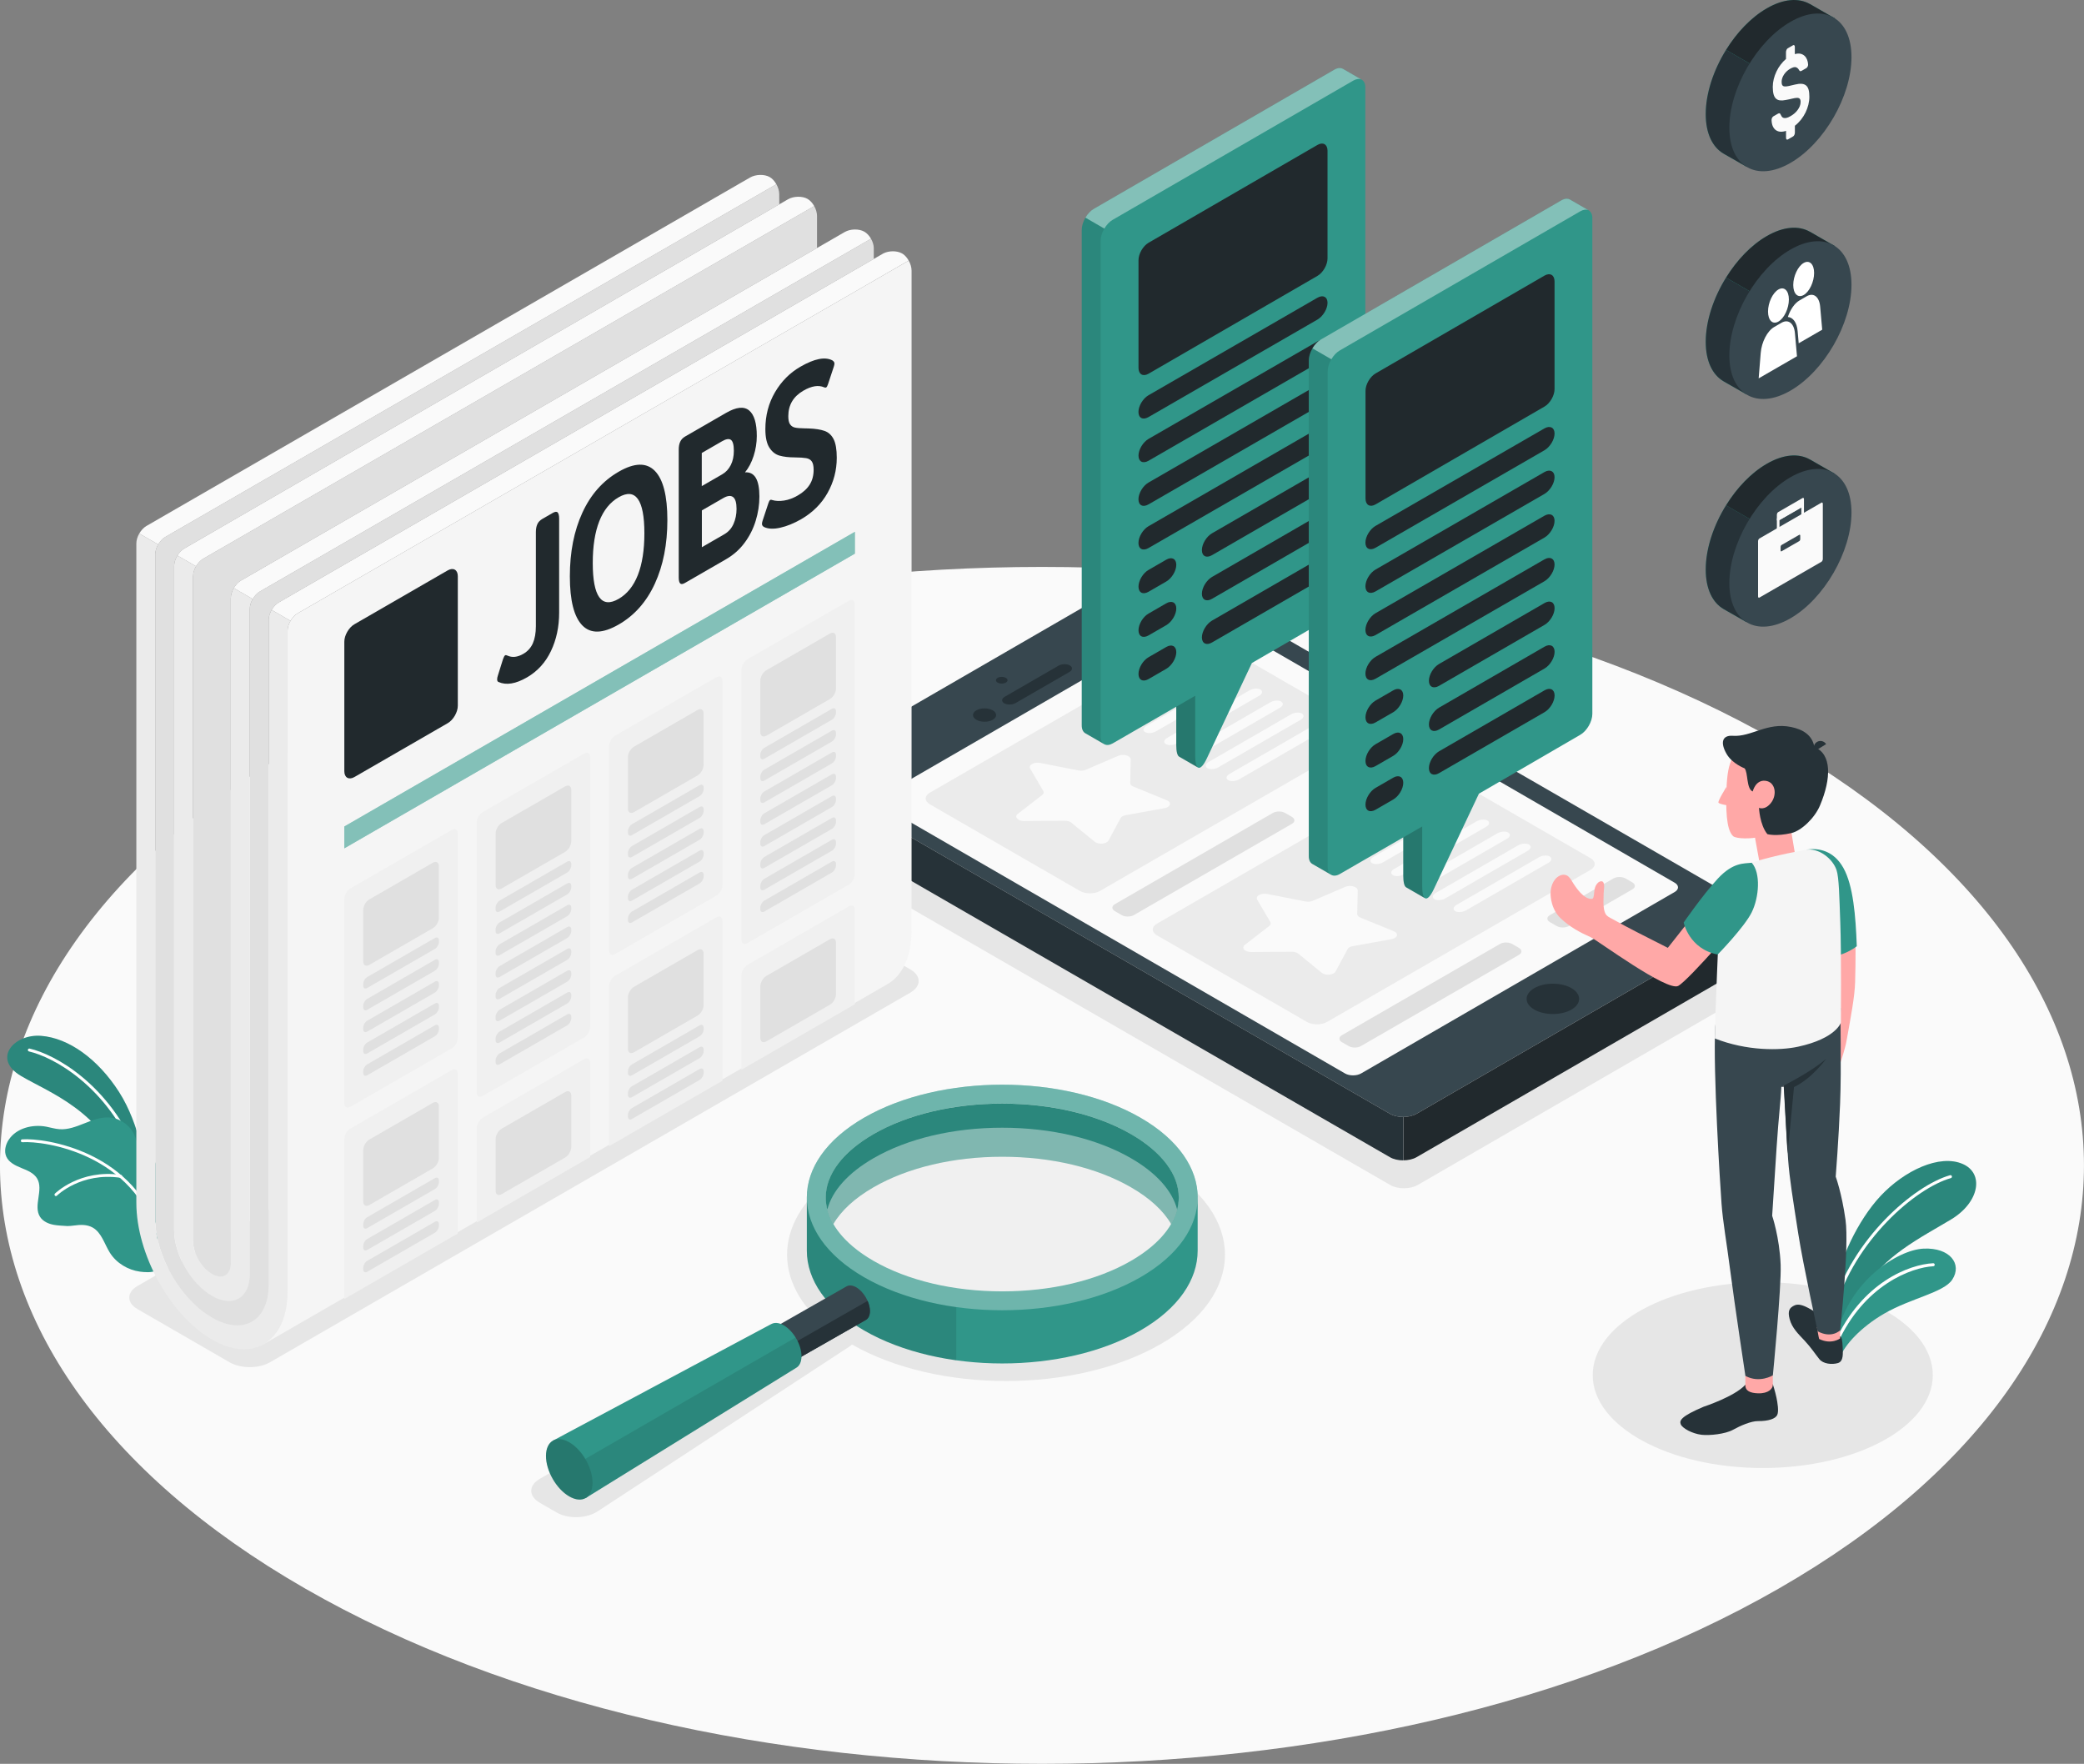 <svg width="488" height="413" viewBox="0 0 488 413" fill="none" xmlns="http://www.w3.org/2000/svg">
<rect x="0" y="0" width="488" height="413" fill="#808080" stroke="none"/>
<g clip-path="url(#clip0_581_1106)">
<path d="M416.528 371.961C321.239 426.687 166.751 426.687 71.462 371.961C-23.828 317.234 -23.828 228.518 71.462 173.792C166.751 119.065 321.239 119.065 416.528 173.792C511.817 228.507 511.817 317.234 416.528 371.961Z" fill="#FAFAFA"/>
<path d="M271.828 272.871C251.804 261.308 219.344 261.308 199.32 272.871C182.349 282.667 179.765 297.619 191.57 308.985C190.894 309.181 190.24 309.431 189.663 309.758L126.409 346.264C123.728 347.812 123.728 350.329 126.409 351.877L130.366 354.165C133.047 355.712 137.331 355.593 139.925 353.893L198.83 315.349C199.091 315.185 199.298 315 199.505 314.815C219.54 326.257 251.859 326.224 271.817 314.706C291.852 303.165 291.852 284.433 271.828 272.871Z" fill="#E6E6E6"/>
<path d="M412.571 230.839L331.997 277.458C330.209 278.494 327.31 278.494 325.522 277.458L185.357 196.545C183.57 195.51 183.57 193.843 185.357 192.808L265.931 146.189C267.719 145.153 270.618 145.153 272.406 146.189L412.571 227.102C414.359 228.137 414.359 229.804 412.571 230.839Z" fill="#E6E6E6"/>
<path d="M53.771 318.988L32.221 306.543C29.616 305.04 29.616 302.599 32.221 301.095L182.174 214.537C184.78 213.033 189.009 213.033 191.614 214.537L213.164 226.982C215.769 228.485 215.769 230.926 213.164 232.43L63.21 318.988C60.605 320.492 56.376 320.492 53.771 318.988Z" fill="#E6E6E6"/>
<path d="M412.778 343.736C434.769 343.736 452.596 333.998 452.596 321.985C452.596 309.972 434.769 300.234 412.778 300.234C390.787 300.234 372.96 309.972 372.96 321.985C372.96 333.998 390.787 343.736 412.778 343.736Z" fill="#E6E6E6"/>
<path d="M430.218 300.375C430.61 295.548 434.894 285.838 440.41 279.986C445.925 274.124 454.155 270.179 459.594 272.544C464.662 274.745 463.54 281.523 456.858 285.544C450.176 289.565 440.224 294.48 436.813 302.086L430.207 311.218V300.375H430.218Z" fill="#309689"/>
<path opacity="0.1" d="M430.218 300.375C430.61 295.548 434.894 285.838 440.41 279.986C445.925 274.124 454.155 270.179 459.594 272.544C464.662 274.745 463.54 281.523 456.858 285.544C450.176 289.565 440.224 294.48 436.813 302.086L430.207 311.218V300.375H430.218Z" fill="black"/>
<path d="M429.324 306.947C429.477 306.947 429.619 306.848 429.662 306.685C434.218 290.481 448.618 278.167 456.825 275.856C457.011 275.802 457.12 275.606 457.065 275.42C457.011 275.235 456.825 275.115 456.629 275.181C448.258 277.545 433.597 290.056 428.975 306.5C428.921 306.685 429.03 306.881 429.215 306.936C429.259 306.947 429.292 306.947 429.324 306.947Z" fill="white"/>
<path d="M430.938 317.68C431.93 315.032 435.603 310.826 441.26 307.557C447.517 303.95 455.169 302.664 457.153 299.624C459.54 295.973 456.608 292.093 450.46 292.366C444.312 292.638 432.943 300.07 430.218 312.439L430.938 317.68Z" fill="#309689"/>
<path d="M429.989 314.738C430.12 314.738 430.251 314.662 430.316 314.531C436.497 300.833 447.669 296.747 452.705 296.496C452.901 296.485 453.054 296.322 453.043 296.125C453.032 295.929 452.88 295.777 452.672 295.788C447.102 296.06 435.984 300.256 429.673 314.237C429.597 314.411 429.673 314.629 429.847 314.706C429.891 314.738 429.935 314.738 429.989 314.738Z" fill="white"/>
<path d="M33.997 273.47C33.997 273.47 32.853 263.455 27.871 255.674C22.89 247.905 16.034 243.044 9.646 242.543C3.259 242.042 -1.908 247.915 4.937 251.947C11.772 255.979 23.925 260.099 29.517 275.202L33.997 273.47Z" fill="#309689"/>
<path opacity="0.1" d="M33.997 273.47C33.997 273.47 32.853 263.455 27.871 255.674C22.89 247.905 16.034 243.044 9.646 242.543C3.259 242.042 -1.908 247.915 4.937 251.947C11.772 255.979 23.925 260.099 29.517 275.202L33.997 273.47Z" fill="black"/>
<path d="M32.123 270.876C32.144 270.876 32.166 270.865 32.188 270.854C32.362 270.789 32.45 270.582 32.373 270.408C25.626 253.8 12.797 246.869 6.943 245.529C6.758 245.485 6.573 245.605 6.529 245.779C6.485 245.965 6.605 246.15 6.78 246.194C12.502 247.512 25.092 254.323 31.73 270.669C31.806 270.822 31.97 270.898 32.123 270.876Z" fill="white"/>
<path d="M1.471 270.811C2.082 272.195 3.597 272.914 5.014 273.492C6.42 274.058 7.946 274.668 8.709 275.976C10.246 278.624 7.728 282.351 9.374 284.923C10.061 286.002 11.347 286.568 12.611 286.797C13.658 286.993 14.726 286.993 15.794 287.081C16.306 287.07 16.808 287.037 17.309 286.961C18.77 286.754 20.35 286.677 21.691 287.429C23.795 288.617 24.438 291.265 25.724 293.314C27.261 295.766 29.964 297.379 32.809 297.76C33.758 297.88 35.513 298.054 36.483 297.52C36.559 297.477 36.624 297.444 36.679 297.389C36.69 297.389 36.69 297.379 36.701 297.368C36.831 297.215 36.995 297.03 37.071 296.921C37.093 296.899 37.104 296.877 37.104 296.856C37.475 295.482 36.864 294.055 36.842 292.638C36.842 292.551 36.842 292.464 36.842 292.377C36.897 290.731 36.951 289.086 36.984 287.44C37.06 284.411 37.093 281.381 37.071 278.352C37.05 276.379 37.289 274.233 36.45 272.38C35.523 270.342 33.234 270.299 32.373 268.293C32.025 267.498 31.839 266.637 31.501 265.842C30.498 263.477 28.068 261.777 25.495 261.657C21.495 261.45 17.898 264.697 13.908 264.403C12.873 264.327 11.87 264.011 10.845 263.815C7.608 263.204 3.858 264.131 2.038 266.877C1.286 268.043 0.915 269.547 1.471 270.811Z" fill="#309689"/>
<path d="M37.431 290.568C37.442 290.568 37.453 290.568 37.453 290.557C37.638 290.513 37.747 290.317 37.692 290.143C32.166 269.405 10.311 266.408 5.199 266.779C5.014 266.79 4.872 266.953 4.883 267.138C4.894 267.324 5.057 267.465 5.243 267.454C10.246 267.095 31.621 270.026 37.028 290.317C37.082 290.491 37.256 290.6 37.431 290.568Z" fill="white"/>
<path d="M13.146 280.063C13.211 280.052 13.277 280.019 13.331 279.965C13.386 279.91 18.955 274.418 28.21 275.78C28.395 275.802 28.569 275.682 28.602 275.497C28.635 275.311 28.504 275.137 28.319 275.104C18.716 273.699 12.917 279.431 12.862 279.485C12.732 279.616 12.732 279.834 12.862 279.965C12.928 280.052 13.037 280.085 13.146 280.063Z" fill="white"/>
<path d="M409.573 215.746L331.714 260.785C329.981 261.788 327.179 261.788 325.457 260.785L190.022 182.607C188.289 181.605 188.289 179.992 190.022 178.99L267.882 133.951C269.615 132.948 272.417 132.948 274.139 133.951L409.573 212.139C411.307 213.131 411.307 214.744 409.573 215.746Z" fill="#37474F"/>
<path d="M367.978 236.397C365.58 237.781 361.689 237.781 359.28 236.397C356.882 235.013 356.882 232.768 359.28 231.373C361.678 229.989 365.569 229.989 367.978 231.373C370.376 232.768 370.376 235.013 367.978 236.397Z" fill="#263238"/>
<path d="M331.724 260.785L409.584 215.746C411.132 214.853 411.285 213.469 410.075 212.466C411.568 213.6 412.723 215.746 412.723 217.544V220.487C412.723 222.481 411.317 224.911 409.595 225.903L331.735 270.942C330.874 271.443 329.741 271.694 328.607 271.694V261.537C329.719 261.537 330.852 261.287 331.724 260.785Z" fill="#21292D"/>
<path d="M190.022 192.775C188.289 191.772 186.894 189.353 186.894 187.359V184.416C186.894 182.608 188.039 180.461 189.543 179.327C188.322 180.33 188.475 181.714 190.022 182.608L325.457 260.785C326.318 261.287 327.452 261.537 328.585 261.537V271.705C327.452 271.705 326.318 271.454 325.457 270.953L190.022 192.775Z" fill="#263238"/>
<path d="M318.721 251.348L392.155 208.859C393.191 208.26 393.191 207.29 392.155 206.691L283.622 143.933C282.587 143.333 280.908 143.333 279.862 143.933L206.406 186.422C205.37 187.021 205.37 187.991 206.406 188.59L314.971 251.359C315.996 251.948 317.685 251.948 318.721 251.348Z" fill="#FAFAFA"/>
<path d="M217.741 188.329L252.862 208.609C254.17 209.361 256.273 209.361 257.581 208.609L319.276 172.996C320.584 172.244 320.584 171.024 319.276 170.272L284.156 149.992C282.848 149.24 280.744 149.24 279.436 149.992L217.741 185.604C216.444 186.356 216.444 187.577 217.741 188.329Z" fill="#EBEBEB"/>
<path d="M243.542 178.641L252.556 180.406C253.123 180.515 253.755 180.461 254.235 180.254L261.865 176.974C263.075 176.451 264.797 176.963 264.775 177.835L264.656 183.327C264.645 183.676 264.939 184.002 265.429 184.199L273.201 187.37C274.433 187.871 274.128 188.972 272.689 189.233L263.598 190.868C263.02 190.966 262.574 191.227 262.399 191.565L259.576 196.807C259.129 197.635 257.222 197.809 256.35 197.101L250.856 192.622C250.507 192.339 249.94 192.176 249.341 192.176L239.825 192.241C238.31 192.252 237.438 191.26 238.343 190.563L244.032 186.16C244.392 185.888 244.49 185.517 244.294 185.19L241.242 179.992C240.741 179.142 242.103 178.358 243.542 178.641Z" fill="#FAFAFA"/>
<path d="M263.576 167.155L282.88 156.007C283.665 155.56 284.799 155.473 285.409 155.833C286.02 156.192 285.889 156.846 285.104 157.293L265.8 168.441C265.015 168.888 263.882 168.975 263.271 168.615C262.661 168.256 262.802 167.602 263.576 167.155Z" fill="#FAFAFA"/>
<path d="M268.449 169.967L287.753 158.819C288.538 158.372 289.671 158.285 290.282 158.644C290.892 159.004 290.761 159.658 289.976 160.105L270.672 171.253C269.887 171.699 268.754 171.787 268.143 171.427C267.522 171.067 267.664 170.413 268.449 169.967Z" fill="#FAFAFA"/>
<path d="M273.31 172.778L292.614 161.63C293.399 161.183 294.533 161.096 295.143 161.456C295.754 161.815 295.623 162.469 294.838 162.916L275.534 174.064C274.749 174.511 273.615 174.598 273.005 174.238C272.395 173.879 272.525 173.225 273.31 172.778Z" fill="#FAFAFA"/>
<path d="M278.171 175.59L297.476 164.442C298.26 163.995 299.394 163.908 300.004 164.267C300.615 164.627 300.484 165.281 299.699 165.728L280.395 176.876C279.61 177.322 278.477 177.41 277.866 177.05C277.256 176.69 277.387 176.036 278.171 175.59Z" fill="#FAFAFA"/>
<path d="M283.033 178.401L302.337 167.253C303.122 166.806 304.255 166.719 304.866 167.079C305.476 167.438 305.345 168.092 304.561 168.539L285.256 179.687C284.472 180.134 283.338 180.221 282.728 179.861C282.117 179.502 282.259 178.848 283.033 178.401Z" fill="#FAFAFA"/>
<path d="M287.905 181.213L307.21 170.065C307.994 169.618 309.128 169.531 309.738 169.89C310.349 170.25 310.218 170.904 309.433 171.351L290.129 182.499C289.344 182.945 288.211 183.033 287.6 182.673C286.99 182.313 287.121 181.66 287.905 181.213Z" fill="#FAFAFA"/>
<path d="M261.058 213.349L262.661 214.275C263.446 214.722 264.71 214.722 265.495 214.275L302.512 192.906C303.297 192.459 303.297 191.718 302.512 191.271L300.909 190.345C300.125 189.898 298.86 189.898 298.075 190.345L261.058 211.714C260.285 212.172 260.285 212.902 261.058 213.349Z" fill="#E0E0E0"/>
<path d="M327.484 175.012L329.075 175.938C329.86 176.385 329.86 177.126 329.075 177.573L314.197 186.16C313.412 186.607 312.147 186.607 311.363 186.16L309.771 185.234C308.986 184.787 308.986 184.046 309.771 183.599L324.65 175.012C325.435 174.565 326.699 174.565 327.484 175.012Z" fill="#E0E0E0"/>
<path d="M270.913 219.005L306.033 239.285C307.341 240.037 309.445 240.037 310.753 239.285L372.448 203.672C373.756 202.92 373.756 201.7 372.448 200.948L337.327 180.668C336.019 179.916 333.916 179.916 332.608 180.668L270.913 216.28C269.605 217.032 269.605 218.253 270.913 219.005Z" fill="#EBEBEB"/>
<path d="M296.703 209.317L305.717 211.082C306.284 211.191 306.916 211.137 307.396 210.93L315.026 207.65C316.236 207.127 317.958 207.639 317.936 208.511L317.816 214.003C317.805 214.352 318.1 214.679 318.59 214.875L326.362 218.046C327.594 218.547 327.288 219.648 325.85 219.909L316.759 221.544C316.181 221.642 315.734 221.903 315.56 222.241L312.737 227.483C312.29 228.311 310.382 228.486 309.51 227.777L304.017 223.298C303.668 223.015 303.101 222.852 302.501 222.852L292.986 222.917C291.471 222.928 290.598 221.936 291.503 221.239L297.193 216.836C297.553 216.564 297.651 216.193 297.455 215.866L294.403 210.668C293.912 209.818 295.275 209.034 296.703 209.317Z" fill="#FAFAFA"/>
<path d="M316.748 197.831L336.052 186.683C336.837 186.236 337.971 186.149 338.581 186.509C339.192 186.868 339.061 187.522 338.276 187.969L318.972 199.117C318.187 199.564 317.053 199.651 316.443 199.291C315.832 198.932 315.963 198.278 316.748 197.831Z" fill="#FAFAFA"/>
<path d="M321.61 200.643L340.914 189.495C341.699 189.048 342.832 188.961 343.443 189.32C344.053 189.68 343.922 190.334 343.137 190.781L323.833 201.929C323.048 202.375 321.915 202.463 321.304 202.103C320.694 201.743 320.836 201.089 321.61 200.643Z" fill="#FAFAFA"/>
<path d="M326.482 203.454L345.786 192.306C346.571 191.859 347.704 191.772 348.315 192.132C348.925 192.491 348.794 193.145 348.01 193.592L328.705 204.74C327.921 205.187 326.787 205.274 326.177 204.914C325.555 204.555 325.697 203.901 326.482 203.454Z" fill="#FAFAFA"/>
<path d="M331.343 206.266L350.647 195.118C351.432 194.671 352.566 194.584 353.176 194.943C353.787 195.303 353.656 195.957 352.871 196.404L333.567 207.552C332.782 207.998 331.649 208.086 331.038 207.726C330.428 207.366 330.559 206.713 331.343 206.266Z" fill="#FAFAFA"/>
<path d="M336.205 209.077L355.509 197.929C356.294 197.482 357.427 197.395 358.038 197.755C358.648 198.114 358.517 198.768 357.732 199.215L338.428 210.363C337.643 210.81 336.51 210.897 335.899 210.537C335.289 210.178 335.42 209.524 336.205 209.077Z" fill="#FAFAFA"/>
<path d="M341.067 211.878L360.371 200.73C361.156 200.283 362.289 200.196 362.9 200.555C363.51 200.915 363.379 201.569 362.594 202.016L343.29 213.164C342.505 213.61 341.372 213.698 340.761 213.338C340.151 212.989 340.293 212.335 341.067 211.878Z" fill="#FAFAFA"/>
<path d="M314.23 244.025L315.832 244.951C316.617 245.398 317.881 245.398 318.666 244.951L355.683 223.582C356.468 223.135 356.468 222.394 355.683 221.947L354.081 221.021C353.296 220.574 352.031 220.574 351.247 221.021L314.23 242.39C313.445 242.848 313.445 243.578 314.23 244.025Z" fill="#E0E0E0"/>
<path d="M380.645 205.688L382.236 206.614C383.021 207.061 383.021 207.802 382.236 208.249L367.357 216.836C366.573 217.283 365.308 217.283 364.523 216.836L362.932 215.91C362.147 215.463 362.147 214.722 362.932 214.275L377.811 205.688C378.595 205.241 379.871 205.241 380.645 205.688Z" fill="#E0E0E0"/>
<path d="M235.53 159.832C234.996 160.137 234.146 160.137 233.612 159.832C233.078 159.527 233.078 159.025 233.612 158.72C234.146 158.415 234.996 158.415 235.53 158.72C236.065 159.036 236.065 159.527 235.53 159.832Z" fill="#263238"/>
<path d="M232.468 168.539C231.41 169.149 229.688 169.149 228.631 168.539C227.574 167.929 227.574 166.937 228.631 166.327C229.688 165.717 231.41 165.717 232.468 166.327C233.525 166.937 233.525 167.929 232.468 168.539Z" fill="#263238"/>
<path d="M235.171 164.681C234.462 164.278 234.506 163.592 235.258 163.156L247.88 155.865C248.632 155.429 249.821 155.408 250.518 155.811C251.227 156.214 251.183 156.901 250.431 157.336L237.809 164.627C237.067 165.063 235.879 165.084 235.171 164.681Z" fill="#263238"/>
<path d="M204.607 58.072V60.633L195.756 65.744H195.745L182.469 73.416L65.281 141.056C64.627 141.437 64.049 142.069 63.613 142.81C63.177 143.551 62.916 144.39 62.916 145.142V300.866C62.916 309.333 56.964 312.766 49.639 308.527C42.303 304.299 36.352 294.001 36.352 285.533V129.81C36.352 129.058 36.614 128.219 37.05 127.478C37.486 126.737 38.063 126.094 38.717 125.723L169.181 50.411L181.793 43.132C182.218 43.862 182.469 44.712 182.469 45.475L182.48 47.85L43.132 128.447C42.522 128.796 41.966 129.396 41.551 130.082C41.072 130.845 40.778 131.738 40.778 132.534V288.094C40.778 293.739 44.745 300.593 49.639 303.416C54.523 306.238 58.49 303.95 58.49 298.305V142.581C58.49 141.829 58.752 141.001 59.177 140.26C59.613 139.519 60.202 138.865 60.856 138.495L203.953 55.893C204.356 56.59 204.607 57.375 204.607 58.072Z" fill="#E0E0E0"/>
<path d="M191.32 50.575V58.072L56.419 135.945C55.765 136.315 55.188 136.958 54.752 137.699C54.316 138.44 54.054 139.279 54.054 140.031V295.755C54.054 298.577 52.081 299.722 49.639 298.305C47.187 296.899 45.214 293.467 45.214 290.644V134.92C45.214 134.169 45.475 133.329 45.901 132.588C46.347 131.847 46.925 131.215 47.568 130.834L190.655 48.243C191.069 48.973 191.32 49.812 191.32 50.575Z" fill="#E0E0E0"/>
<path d="M68.028 145.371C67.603 146.101 67.341 146.94 67.341 147.692V302.076C67.341 303.263 67.265 304.375 67.123 305.432C67.08 305.726 67.036 306.01 66.993 306.282C66.938 306.544 66.894 306.794 66.84 307.056C66.785 307.285 66.731 307.513 66.666 307.731C66.611 307.949 66.557 308.156 66.491 308.363C65.532 311.338 63.886 313.518 61.739 314.749C58.567 316.569 54.316 316.351 49.639 313.649C39.851 308.004 31.927 293.663 31.927 281.632V127.249C31.927 126.497 32.188 125.658 32.614 124.928L37.05 127.478C36.614 128.219 36.352 129.058 36.352 129.81V285.533C36.352 294.001 42.304 304.299 49.639 308.527C56.964 312.766 62.916 309.333 62.916 300.866V145.142C62.916 144.39 63.178 143.551 63.614 142.81L68.028 145.371Z" fill="#EBEBEB"/>
<path d="M59.177 140.26C58.752 141.001 58.491 141.83 58.491 142.582V298.305C58.491 303.95 54.523 306.238 49.64 303.416C44.745 300.594 40.778 293.739 40.778 288.094V132.534C40.778 131.739 41.072 130.845 41.552 130.082L45.901 132.589C45.476 133.33 45.214 134.169 45.214 134.921V290.644C45.214 293.467 47.187 296.899 49.64 298.305C52.081 299.722 54.054 298.578 54.054 295.755V140.032C54.054 139.28 54.316 138.441 54.752 137.7L59.177 140.26Z" fill="#EBEBEB"/>
<path d="M181.793 43.132L169.181 50.411L38.717 125.723C38.063 126.094 37.486 126.737 37.05 127.478L32.613 124.928C33.038 124.187 33.627 123.544 34.281 123.162C49.301 114.499 132.088 66.703 164.756 47.85L167.274 46.39L169.77 44.952L171.961 43.688L173.258 42.936L175.667 41.552C176.975 40.8 179.024 40.756 180.245 41.465C180.855 41.813 181.39 42.423 181.793 43.132Z" fill="#FAFAFA"/>
<path d="M212.782 61.014L200.17 68.305L178.032 81.077L69.707 143.606C69.052 143.987 68.464 144.63 68.028 145.371L63.613 142.81C64.049 142.069 64.627 141.437 65.281 141.056L182.469 73.416L195.745 65.744H195.756L204.607 60.633L206.667 59.445L206.83 59.347C208.128 58.682 210.024 58.672 211.19 59.325C211.212 59.336 211.223 59.336 211.234 59.347C211.31 59.391 211.387 59.434 211.463 59.489C211.975 59.849 212.433 60.393 212.782 61.014Z" fill="#FAFAFA"/>
<path d="M190.655 48.243L47.568 130.834C46.925 131.215 46.347 131.847 45.9 132.588L41.551 130.082C41.965 129.396 42.521 128.796 43.132 128.447L182.479 47.85L184.529 46.663C185.837 45.911 187.886 45.867 189.107 46.575C189.706 46.924 190.251 47.534 190.655 48.243Z" fill="#FAFAFA"/>
<path d="M203.953 55.893L60.856 138.495C60.202 138.865 59.613 139.519 59.177 140.26L54.752 137.699C55.188 136.958 55.765 136.315 56.419 135.945L191.32 58.072L197.816 54.324C199.124 53.572 201.162 53.539 202.394 54.247C203.004 54.596 203.56 55.195 203.953 55.893Z" fill="#FAFAFA"/>
<path d="M213.458 63.357V217.741C213.458 224.072 211.267 228.507 207.757 230.469L61.532 314.869C63.843 313.529 65.783 311.186 66.666 307.731C66.731 307.513 66.786 307.285 66.84 307.056C66.895 306.794 66.938 306.544 66.993 306.282C67.036 306.01 67.08 305.726 67.124 305.432C67.265 304.375 67.341 303.263 67.341 302.076V147.692C67.341 146.94 67.603 146.101 68.028 145.371C68.464 144.63 69.053 143.987 69.707 143.606L178.033 81.077L200.171 68.305L212.782 61.025C213.207 61.755 213.458 62.595 213.458 63.357Z" fill="#F5F5F5"/>
<path d="M82.994 146.167L104.838 133.558C106.146 132.807 107.203 133.417 107.203 134.921V165.248C107.203 166.752 106.146 168.583 104.838 169.335L82.994 181.943C81.686 182.695 80.628 182.085 80.628 180.581V150.253C80.628 148.749 81.686 146.919 82.994 146.167Z" fill="#21292D"/>
<path d="M80.628 193.527L200.181 124.524V129.635L80.628 198.638V193.527Z" fill="#309689"/>
<path opacity="0.4" d="M80.628 193.527L200.181 124.524V129.635L80.628 198.638V193.527Z" fill="white"/>
<path d="M82.045 208.042L105.775 194.344C106.56 193.897 107.192 194.257 107.192 195.161V243.012C107.192 243.916 106.56 245.017 105.775 245.464L82.045 259.162C81.261 259.608 80.628 259.249 80.628 258.344V210.505C80.628 209.589 81.261 208.5 82.045 208.042Z" fill="#F0F0F0"/>
<path d="M82.045 264.272L105.775 250.574C106.56 250.128 107.192 250.487 107.192 251.392V288.835L80.628 304.168V266.724C80.628 265.82 81.261 264.719 82.045 264.272Z" fill="#F0F0F0"/>
<path d="M113.045 190.159L136.775 176.461C137.56 176.015 138.192 176.374 138.192 177.279V240.462C138.192 241.366 137.56 242.467 136.775 242.914L113.045 256.612C112.261 257.058 111.628 256.699 111.628 255.794V192.611C111.628 191.707 112.261 190.606 113.045 190.159Z" fill="#F0F0F0"/>
<path d="M144.035 172.266L167.764 158.568C168.549 158.121 169.181 158.481 169.181 159.385V207.236C169.181 208.14 168.549 209.241 167.764 209.687L144.035 223.386C143.25 223.832 142.618 223.473 142.618 222.568V174.718C142.618 173.813 143.25 172.713 144.035 172.266Z" fill="#F0F0F0"/>
<path d="M175.024 154.372L198.754 140.674C199.538 140.228 200.171 140.587 200.171 141.492V204.675C200.171 205.579 199.538 206.68 198.754 207.127L175.024 220.825C174.239 221.271 173.607 220.912 173.607 220.007V156.824C173.618 155.92 174.25 154.83 175.024 154.372Z" fill="#F0F0F0"/>
<path d="M113.045 261.712L136.775 248.014C137.56 247.567 138.192 247.926 138.192 248.831V270.931L111.628 286.263V264.164C111.628 263.259 112.261 262.169 113.045 261.712Z" fill="#F0F0F0"/>
<path d="M142.618 230.937V268.381L169.181 253.048V215.605C169.181 214.7 168.549 214.341 167.764 214.787L144.035 228.485C143.25 228.943 142.618 230.044 142.618 230.937Z" fill="#F0F0F0"/>
<path d="M175.024 225.936L198.754 212.238C199.538 211.791 200.171 212.15 200.171 213.055V235.155L173.607 250.487V228.387C173.607 227.483 174.25 226.382 175.024 225.936Z" fill="#F0F0F0"/>
<path d="M117.471 264.283L132.349 255.696C133.134 255.249 133.766 255.609 133.766 256.514V268.577C133.766 269.481 133.134 270.582 132.349 271.029L117.471 279.616C116.686 280.063 116.054 279.703 116.054 278.799V266.735C116.054 265.831 116.686 264.741 117.471 264.283Z" fill="#E0E0E0"/>
<path d="M179.46 228.507L194.339 219.92C195.124 219.473 195.756 219.833 195.756 220.737V232.801C195.756 233.705 195.124 234.806 194.339 235.253L179.46 243.84C178.675 244.287 178.043 243.927 178.043 243.023V230.959C178.043 230.055 178.675 228.954 179.46 228.507Z" fill="#E0E0E0"/>
<path d="M86.471 210.603L101.349 202.016C102.134 201.569 102.766 201.928 102.766 202.833V214.896C102.766 215.801 102.134 216.901 101.349 217.348L86.471 225.935C85.686 226.382 85.054 226.023 85.054 225.118V213.055C85.054 212.15 85.697 211.05 86.471 210.603Z" fill="#E0E0E0"/>
<path d="M86.002 228.769L101.829 219.637C102.352 219.332 102.777 219.582 102.777 220.182V220.563C102.777 221.162 102.352 221.892 101.829 222.198L86.002 231.33C85.479 231.635 85.054 231.384 85.054 230.785V230.403C85.054 229.793 85.479 229.063 86.002 228.769Z" fill="#E0E0E0"/>
<path d="M86.002 233.879L101.829 224.747C102.352 224.442 102.777 224.693 102.777 225.292V225.674C102.777 226.273 102.352 227.003 101.829 227.308L86.002 236.44C85.479 236.745 85.054 236.495 85.054 235.895V235.514C85.054 234.904 85.479 234.174 86.002 233.879Z" fill="#E0E0E0"/>
<path d="M86.002 238.99L101.829 229.858C102.352 229.553 102.777 229.804 102.777 230.403V230.785C102.777 231.384 102.352 232.114 101.829 232.419L86.002 241.551C85.479 241.856 85.054 241.606 85.054 241.006V240.625C85.054 240.015 85.479 239.285 86.002 238.99Z" fill="#E0E0E0"/>
<path d="M86.002 244.101L101.829 234.969C102.352 234.664 102.777 234.915 102.777 235.514V235.896C102.777 236.495 102.352 237.225 101.829 237.53L86.002 246.662C85.479 246.967 85.054 246.717 85.054 246.117V245.736C85.054 245.126 85.479 244.396 86.002 244.101Z" fill="#E0E0E0"/>
<path d="M86.002 249.212L101.829 240.08C102.352 239.775 102.777 240.026 102.777 240.625V241.007C102.777 241.606 102.352 242.336 101.829 242.641L86.002 251.773C85.479 252.078 85.054 251.828 85.054 251.228V250.847C85.054 250.237 85.479 249.506 86.002 249.212Z" fill="#E0E0E0"/>
<path d="M117.471 192.709L132.349 184.122C133.134 183.676 133.766 184.035 133.766 184.94V197.003C133.766 197.907 133.134 199.008 132.349 199.455L117.471 208.042C116.686 208.489 116.054 208.129 116.054 207.225V195.161C116.054 194.257 116.686 193.156 117.471 192.709Z" fill="#E0E0E0"/>
<path d="M116.991 210.875L132.818 201.743C133.342 201.438 133.767 201.689 133.767 202.288V202.67C133.767 203.269 133.342 203.999 132.818 204.304L116.991 213.436C116.468 213.741 116.043 213.491 116.043 212.891V212.51C116.054 211.911 116.479 211.18 116.991 210.875Z" fill="#E0E0E0"/>
<path d="M116.991 215.986L132.818 206.854C133.342 206.549 133.767 206.8 133.767 207.399V207.78C133.767 208.38 133.342 209.11 132.818 209.415L116.991 218.547C116.468 218.852 116.043 218.602 116.043 218.002V217.621C116.054 217.021 116.479 216.291 116.991 215.986Z" fill="#E0E0E0"/>
<path d="M116.991 221.097L132.818 211.965C133.342 211.66 133.767 211.911 133.767 212.51V212.891C133.767 213.491 133.342 214.221 132.818 214.526L116.991 223.658C116.468 223.963 116.043 223.712 116.043 223.113V222.732C116.054 222.132 116.479 221.402 116.991 221.097Z" fill="#E0E0E0"/>
<path d="M116.991 226.208L132.818 217.076C133.342 216.771 133.767 217.022 133.767 217.621V218.002C133.767 218.602 133.342 219.332 132.818 219.637L116.991 228.769C116.468 229.074 116.043 228.823 116.043 228.224V227.843C116.054 227.243 116.479 226.513 116.991 226.208Z" fill="#E0E0E0"/>
<path d="M116.991 231.319L132.818 222.187C133.342 221.882 133.767 222.132 133.767 222.732V223.113C133.767 223.713 133.342 224.443 132.818 224.748L116.991 233.88C116.468 234.185 116.043 233.934 116.043 233.335V232.954C116.054 232.354 116.479 231.624 116.991 231.319Z" fill="#E0E0E0"/>
<path d="M116.991 236.43L132.818 227.298C133.342 226.993 133.767 227.243 133.767 227.843V228.224C133.767 228.823 133.342 229.554 132.818 229.859L116.991 238.991C116.468 239.296 116.043 239.045 116.043 238.446V238.064C116.054 237.465 116.479 236.735 116.991 236.43Z" fill="#E0E0E0"/>
<path d="M116.991 241.541L132.818 232.409C133.342 232.103 133.767 232.354 133.767 232.953V233.335C133.767 233.934 133.342 234.664 132.818 234.969L116.991 244.102C116.468 244.407 116.043 244.156 116.043 243.557V243.175C116.054 242.576 116.479 241.846 116.991 241.541Z" fill="#E0E0E0"/>
<path d="M116.991 246.651L132.818 237.519C133.342 237.214 133.767 237.465 133.767 238.064V238.446C133.767 239.045 133.342 239.775 132.818 240.08L116.991 249.212C116.468 249.517 116.043 249.267 116.043 248.667V248.286C116.054 247.687 116.479 246.957 116.991 246.651Z" fill="#E0E0E0"/>
<path d="M86.471 266.833L101.349 258.246C102.134 257.799 102.766 258.159 102.766 259.063V271.127C102.766 272.031 102.134 273.132 101.349 273.579L86.471 282.166C85.686 282.613 85.054 282.253 85.054 281.349V269.285C85.054 268.381 85.697 267.28 86.471 266.833Z" fill="#E0E0E0"/>
<path d="M86.002 284.999L101.829 275.867C102.352 275.562 102.777 275.813 102.777 276.412V276.793C102.777 277.393 102.352 278.123 101.829 278.428L86.002 287.56C85.479 287.865 85.054 287.615 85.054 287.015V286.634C85.054 286.023 85.479 285.293 86.002 284.999Z" fill="#E0E0E0"/>
<path d="M86.002 290.11L101.829 280.978C102.352 280.673 102.777 280.923 102.777 281.523V281.904C102.777 282.504 102.352 283.234 101.829 283.539L86.002 292.671C85.479 292.976 85.054 292.725 85.054 292.126V291.745C85.054 291.134 85.479 290.404 86.002 290.11Z" fill="#E0E0E0"/>
<path d="M86.002 295.221L101.829 286.089C102.352 285.784 102.777 286.034 102.777 286.634V287.015C102.777 287.614 102.352 288.345 101.829 288.65L86.002 297.782C85.479 298.087 85.054 297.836 85.054 297.237V296.855C85.054 296.245 85.479 295.515 86.002 295.221Z" fill="#E0E0E0"/>
<path d="M148.46 174.827L163.339 166.239C164.124 165.793 164.756 166.152 164.756 167.057V179.12C164.756 180.025 164.124 181.125 163.339 181.572L148.46 190.159C147.675 190.606 147.043 190.246 147.043 189.342V177.279C147.043 176.374 147.686 175.273 148.46 174.827Z" fill="#E0E0E0"/>
<path d="M147.991 192.982L163.818 183.85C164.342 183.545 164.767 183.795 164.767 184.395V184.776C164.767 185.375 164.342 186.106 163.818 186.411L147.991 195.543C147.468 195.848 147.043 195.597 147.043 194.998V194.616C147.043 194.017 147.468 193.287 147.991 192.982Z" fill="#E0E0E0"/>
<path d="M147.991 198.093L163.818 188.961C164.342 188.655 164.767 188.906 164.767 189.505V189.887C164.767 190.486 164.342 191.216 163.818 191.522L147.991 200.654C147.468 200.959 147.043 200.708 147.043 200.109V199.727C147.043 199.128 147.468 198.398 147.991 198.093Z" fill="#E0E0E0"/>
<path d="M147.991 203.203L163.818 194.071C164.342 193.766 164.767 194.017 164.767 194.616V194.998C164.767 195.597 164.342 196.327 163.818 196.632L147.991 205.764C147.468 206.069 147.043 205.819 147.043 205.219V204.838C147.043 204.239 147.468 203.509 147.991 203.203Z" fill="#E0E0E0"/>
<path d="M147.991 208.314L163.818 199.182C164.342 198.877 164.767 199.128 164.767 199.727V200.109C164.767 200.708 164.342 201.438 163.818 201.743L147.991 210.875C147.468 211.18 147.043 210.93 147.043 210.33V209.949C147.043 209.35 147.468 208.619 147.991 208.314Z" fill="#E0E0E0"/>
<path d="M147.991 213.425L163.818 204.293C164.342 203.988 164.767 204.239 164.767 204.838V205.219C164.767 205.819 164.342 206.549 163.818 206.854L147.991 215.986C147.468 216.291 147.043 216.041 147.043 215.441V215.06C147.043 214.46 147.468 213.73 147.991 213.425Z" fill="#E0E0E0"/>
<path d="M179.46 156.933L194.339 148.346C195.124 147.899 195.756 148.259 195.756 149.163V161.227C195.756 162.131 195.124 163.232 194.339 163.679L179.46 172.266C178.675 172.713 178.043 172.353 178.043 171.449V159.385C178.043 158.481 178.675 157.38 179.46 156.933Z" fill="#E0E0E0"/>
<path d="M178.981 175.099L194.808 165.967C195.331 165.662 195.756 165.913 195.756 166.512V166.893C195.756 167.493 195.331 168.223 194.808 168.528L178.981 177.66C178.457 177.965 178.032 177.715 178.032 177.115V176.734C178.043 176.124 178.457 175.393 178.981 175.099Z" fill="#E0E0E0"/>
<path d="M178.981 180.21L194.808 171.078C195.331 170.773 195.756 171.024 195.756 171.623V172.004C195.756 172.604 195.331 173.334 194.808 173.639L178.981 182.771C178.457 183.076 178.032 182.825 178.032 182.226V181.845C178.043 181.234 178.457 180.504 178.981 180.21Z" fill="#E0E0E0"/>
<path d="M178.981 185.321L194.808 176.189C195.331 175.884 195.756 176.134 195.756 176.734V177.115C195.756 177.715 195.331 178.445 194.808 178.75L178.981 187.882C178.457 188.187 178.032 187.936 178.032 187.337V186.956C178.043 186.356 178.457 185.615 178.981 185.321Z" fill="#E0E0E0"/>
<path d="M178.981 190.432L194.808 181.3C195.331 180.995 195.756 181.245 195.756 181.845V182.226C195.756 182.826 195.331 183.556 194.808 183.861L178.981 192.993C178.457 193.298 178.032 193.047 178.032 192.448V192.067C178.043 191.467 178.457 190.726 178.981 190.432Z" fill="#E0E0E0"/>
<path d="M178.981 195.543L194.808 186.411C195.331 186.106 195.756 186.356 195.756 186.956V187.337C195.756 187.936 195.331 188.667 194.808 188.972L178.981 198.104C178.457 198.409 178.032 198.158 178.032 197.559V197.177C178.043 196.578 178.457 195.837 178.981 195.543Z" fill="#E0E0E0"/>
<path d="M178.981 200.654L194.808 191.522C195.331 191.217 195.756 191.467 195.756 192.067V192.448C195.756 193.047 195.331 193.777 194.808 194.083L178.981 203.215C178.457 203.52 178.032 203.269 178.032 202.67V202.288C178.043 201.689 178.457 200.959 178.981 200.654Z" fill="#E0E0E0"/>
<path d="M178.981 205.765L194.808 196.632C195.331 196.327 195.756 196.578 195.756 197.177V197.559C195.756 198.158 195.331 198.888 194.808 199.193L178.981 208.325C178.457 208.631 178.032 208.38 178.032 207.781V207.399C178.043 206.8 178.457 206.07 178.981 205.765Z" fill="#E0E0E0"/>
<path d="M178.981 210.875L194.808 201.743C195.331 201.438 195.756 201.689 195.756 202.288V202.67C195.756 203.269 195.331 203.999 194.808 204.304L178.981 213.436C178.457 213.741 178.032 213.491 178.032 212.891V212.51C178.043 211.911 178.457 211.18 178.981 210.875Z" fill="#E0E0E0"/>
<path d="M148.46 231.057L163.339 222.47C164.124 222.023 164.756 222.383 164.756 223.287V235.351C164.756 236.255 164.124 237.356 163.339 237.803L148.46 246.39C147.675 246.837 147.043 246.477 147.043 245.572V233.509C147.043 232.605 147.686 231.504 148.46 231.057Z" fill="#E0E0E0"/>
<path d="M147.991 249.223L163.818 240.091C164.342 239.786 164.767 240.036 164.767 240.636V241.017C164.767 241.617 164.342 242.347 163.818 242.652L147.991 251.784C147.468 252.089 147.043 251.838 147.043 251.239V250.858C147.043 250.247 147.468 249.517 147.991 249.223Z" fill="#E0E0E0"/>
<path d="M147.991 254.334L163.818 245.202C164.342 244.897 164.767 245.147 164.767 245.747V246.128C164.767 246.727 164.342 247.458 163.818 247.763L147.991 256.895C147.468 257.2 147.043 256.949 147.043 256.35V255.968C147.043 255.358 147.468 254.628 147.991 254.334Z" fill="#E0E0E0"/>
<path d="M147.991 259.445L163.818 250.313C164.342 250.008 164.767 250.258 164.767 250.858V251.239C164.767 251.838 164.342 252.568 163.818 252.874L147.991 262.006C147.468 262.311 147.043 262.06 147.043 261.461V261.079C147.043 260.469 147.468 259.739 147.991 259.445Z" fill="#E0E0E0"/>
<path d="M116.741 159.69C116.523 159.614 116.414 159.407 116.414 159.069C116.414 158.797 116.479 158.481 116.61 158.099L117.787 154.34C117.962 153.838 118.125 153.544 118.278 153.446C118.409 153.37 118.583 153.392 118.801 153.501C119.935 154.024 121.177 153.893 122.529 153.108C123.554 152.52 124.306 151.692 124.774 150.624C125.243 149.567 125.483 148.226 125.483 146.613V124.59C125.483 123.849 125.603 123.228 125.832 122.726C126.061 122.225 126.453 121.822 126.998 121.506L129.418 120.111C129.963 119.795 130.355 119.751 130.584 119.991C130.813 120.231 130.933 120.721 130.933 121.451V143.475C130.933 146.766 130.29 149.763 129.015 152.444C127.739 155.124 125.864 157.184 123.401 158.611C120.763 160.137 118.55 160.497 116.741 159.69Z" fill="#21292D"/>
<path d="M136.372 146.45C134.421 144.456 133.44 140.62 133.44 134.942C133.44 129.265 134.421 124.296 136.372 120.046C138.323 115.796 141.157 112.592 144.874 110.456C148.558 108.331 151.382 108.255 153.344 110.26C155.295 112.254 156.276 116.09 156.276 121.767C156.276 127.445 155.295 132.414 153.344 136.664C151.392 140.914 148.569 144.107 144.874 146.232C141.157 148.368 138.323 148.444 136.372 146.45ZM149.365 134.637C150.379 132.055 150.891 128.796 150.891 124.862C150.891 120.928 150.379 118.258 149.365 116.842C148.351 115.425 146.847 115.294 144.863 116.439C142.858 117.594 141.343 119.468 140.329 122.051C139.315 124.633 138.803 127.892 138.803 131.826C138.803 135.76 139.315 138.43 140.329 139.846C141.343 141.263 142.858 141.383 144.863 140.228C146.847 139.083 148.351 137.22 149.365 134.637Z" fill="#21292D"/>
<path d="M159.284 136.621C159.055 136.403 158.936 135.923 158.936 135.182V105.291C158.936 104.55 159.045 103.928 159.284 103.427C159.513 102.926 159.895 102.523 160.418 102.217L170.01 96.682C172.408 95.298 174.207 95.102 175.417 96.104C176.616 97.107 177.215 99.101 177.215 102.098C177.215 103.678 176.964 105.225 176.474 106.762C175.983 108.287 175.308 109.562 174.457 110.598C176.703 110.445 177.826 112.33 177.826 116.264C177.826 118.182 177.531 120.078 176.954 121.953C176.376 123.838 175.504 125.56 174.337 127.118C173.171 128.687 171.721 129.962 169.999 130.954L160.407 136.49C159.895 136.795 159.513 136.838 159.284 136.621ZM169.095 111.077C169.967 110.576 170.642 109.846 171.122 108.898C171.602 107.949 171.841 106.838 171.841 105.563C171.841 104.19 171.612 103.329 171.166 103.002C170.719 102.675 170.021 102.773 169.084 103.318L164.331 106.064V113.823L169.095 111.077ZM169.618 125.091C170.577 124.535 171.296 123.729 171.765 122.672C172.234 121.615 172.474 120.438 172.474 119.163C172.474 117.714 172.201 116.798 171.656 116.384C171.111 115.981 170.348 116.057 169.367 116.624L164.353 119.512V128.131L169.618 125.091Z" fill="#21292D"/>
<path d="M182.698 123.566C181.139 123.914 179.875 123.86 178.915 123.402C178.588 123.217 178.425 122.977 178.425 122.672C178.425 122.465 178.479 122.203 178.588 121.876L179.929 117.823C180.06 117.409 180.202 117.158 180.354 117.071C180.485 116.994 180.648 117.005 180.845 117.092C181.651 117.332 182.578 117.365 183.624 117.201C184.671 117.038 185.728 116.646 186.796 116.025C188.061 115.294 188.998 114.444 189.608 113.464C190.219 112.494 190.524 111.328 190.524 109.987C190.524 109.083 190.371 108.429 190.077 108.026C189.783 107.623 189.347 107.372 188.769 107.274C188.191 107.176 187.298 107.11 186.099 107.1C184.703 107.1 183.515 106.958 182.545 106.685C181.575 106.413 180.779 105.781 180.158 104.811C179.537 103.841 179.221 102.403 179.221 100.485C179.221 97.292 179.973 94.415 181.477 91.843C182.981 89.282 184.965 87.277 187.439 85.861C190.687 83.986 193.184 83.485 194.906 84.379C195.233 84.597 195.396 84.836 195.396 85.109C195.396 85.316 195.342 85.577 195.233 85.904L193.892 89.958C193.761 90.372 193.62 90.623 193.467 90.71C193.336 90.786 193.173 90.775 192.977 90.688C191.647 90.111 190.033 90.372 188.126 91.473C185.772 92.835 184.594 94.829 184.594 97.445C184.594 98.316 184.725 98.959 185.008 99.352C185.281 99.755 185.663 100.005 186.142 100.114C186.622 100.223 187.374 100.289 188.398 100.3L189.314 100.321C190.905 100.376 192.159 100.572 193.086 100.899C194.001 101.226 194.71 101.869 195.2 102.828C195.691 103.787 195.941 105.236 195.941 107.187C195.941 110.107 195.222 112.853 193.794 115.403C192.366 117.964 190.295 120.013 187.592 121.582C185.891 122.552 184.256 123.217 182.698 123.566Z" fill="#21292D"/>
<path d="M318.906 18.689L318.895 18.678L314.469 16.117C313.957 15.823 313.249 15.856 312.464 16.313L256.143 48.907C254.584 49.812 253.309 52.013 253.309 53.811V169.868C253.309 170.762 253.625 171.394 254.137 171.688L258.552 174.238C258.562 174.249 258.573 174.249 258.584 174.26L258.639 174.293V174.282C259.14 174.533 259.816 174.489 260.557 174.064L275.436 165.477V174.413C275.436 175.993 275.687 176.908 276.101 177.159L280.494 179.698C280.494 179.698 280.504 179.698 280.504 179.709L280.559 179.741V179.731C281.06 180.003 281.791 179.295 282.597 177.584L293.149 155.244L316.878 141.459C318.437 140.565 319.712 138.353 319.712 136.555V20.509C319.723 19.615 319.407 18.994 318.906 18.689Z" fill="#309689"/>
<path opacity="0.4" d="M318.786 18.623C318.285 18.395 317.62 18.46 316.889 18.874L260.557 51.468C259.794 51.904 259.108 52.656 258.595 53.528L254.17 50.967C254.682 50.095 255.369 49.343 256.132 48.907L312.464 16.313C312.911 16.052 313.347 15.932 313.717 15.932C314.001 15.932 314.241 15.997 314.459 16.117L318.786 18.623Z" fill="white"/>
<path opacity="0.2" d="M276.101 177.17C275.697 176.908 275.447 175.993 275.447 174.413V165.477L279.872 162.916V176.974C279.872 178.477 280.101 179.393 280.472 179.698L276.101 177.17Z" fill="black"/>
<path opacity="0.1" d="M258.584 174.26C258.573 174.26 258.562 174.249 258.552 174.249L254.137 171.699L254.126 171.688C253.625 171.394 253.309 170.762 253.309 169.868V53.811C253.309 52.896 253.636 51.871 254.17 50.967L258.595 53.528C258.061 54.432 257.734 55.457 257.734 56.372V172.429C257.734 173.334 258.061 173.966 258.584 174.26Z" fill="black"/>
<path d="M268.95 56.841L308.507 33.934C309.804 33.183 310.861 33.793 310.861 35.297V60.513C310.861 62.017 309.804 63.848 308.507 64.6L268.95 87.506C267.653 88.258 266.596 87.648 266.596 86.144V60.927C266.596 59.434 267.642 57.604 268.95 56.841Z" fill="#21292D"/>
<path d="M310.861 70.909C310.861 72.326 309.804 74.07 308.496 74.832L268.939 97.662C267.631 98.414 266.585 97.88 266.585 96.464C266.585 95.047 267.642 93.293 268.95 92.541L308.507 69.711C309.815 68.97 310.861 69.504 310.861 70.909Z" fill="#21292D"/>
<path d="M310.861 81.131C310.861 82.548 309.804 84.291 308.496 85.054L268.95 107.884C267.642 108.636 266.596 108.102 266.596 106.685C266.596 105.269 267.653 103.514 268.961 102.762L308.518 79.932C309.815 79.191 310.861 79.725 310.861 81.131Z" fill="#21292D"/>
<path d="M310.861 91.353C310.861 92.769 309.804 94.513 308.496 95.276L268.939 118.106C267.631 118.858 266.585 118.324 266.585 116.907C266.585 115.49 267.642 113.736 268.95 112.984L308.507 90.154C309.815 89.413 310.861 89.947 310.861 91.353Z" fill="#21292D"/>
<path d="M310.861 101.575C310.861 102.991 309.804 104.735 308.496 105.498L268.939 128.328C267.631 129.08 266.585 128.546 266.585 127.129C266.585 125.712 267.642 123.958 268.95 123.206L308.507 100.376C309.815 99.635 310.861 100.169 310.861 101.575Z" fill="#21292D"/>
<path d="M266.596 137.362C266.596 138.778 267.653 139.312 268.95 138.56L273.081 136.174C274.389 135.422 275.447 133.667 275.447 132.251C275.447 130.834 274.389 130.3 273.092 131.052L268.961 133.439C267.642 134.19 266.596 135.945 266.596 137.362Z" fill="#21292D"/>
<path d="M281.442 128.807C281.442 130.224 282.499 130.758 283.807 129.995L308.507 115.719C309.815 114.968 310.872 113.213 310.872 111.796C310.872 110.38 309.815 109.846 308.507 110.598L283.807 124.873C282.499 125.636 281.442 127.391 281.442 128.807Z" fill="#21292D"/>
<path d="M266.596 147.583C266.596 149 267.653 149.534 268.95 148.782L273.081 146.395C274.389 145.644 275.447 143.889 275.447 142.472C275.447 141.056 274.389 140.522 273.092 141.274L268.961 143.66C267.642 144.412 266.596 146.167 266.596 147.583Z" fill="#21292D"/>
<path d="M281.442 139.029C281.442 140.446 282.499 140.98 283.807 140.217L308.507 125.941C309.815 125.189 310.872 123.435 310.872 122.018C310.872 120.601 309.815 120.067 308.507 120.819L283.807 135.095C282.499 135.869 281.442 137.612 281.442 139.029Z" fill="#21292D"/>
<path d="M266.596 157.805C266.596 159.222 267.653 159.756 268.95 159.004L273.081 156.617C274.389 155.865 275.447 154.111 275.447 152.694C275.447 151.277 274.389 150.743 273.092 151.495L268.961 153.882C267.642 154.634 266.596 156.388 266.596 157.805Z" fill="#21292D"/>
<path d="M281.442 149.251C281.442 150.667 282.499 151.201 283.807 150.438L308.507 136.163C309.815 135.411 310.872 133.656 310.872 132.24C310.872 130.823 309.815 130.289 308.507 131.041L283.807 145.317C282.499 146.09 281.442 147.845 281.442 149.251Z" fill="#21292D"/>
<path d="M372.066 49.289L372.055 49.278L367.63 46.717C367.117 46.423 366.409 46.456 365.624 46.913L309.303 79.507C307.744 80.412 306.469 82.613 306.469 84.411V200.468C306.469 201.362 306.785 201.994 307.297 202.288L311.712 204.838C311.723 204.849 311.734 204.849 311.744 204.86L311.799 204.893V204.882C312.3 205.132 312.976 205.089 313.717 204.664L328.596 196.077V205.012C328.596 206.593 328.847 207.508 329.261 207.759L333.654 210.298C333.654 210.298 333.665 210.298 333.665 210.309L333.719 210.341V210.33C334.221 210.603 334.951 209.895 335.757 208.184L346.309 185.844L370.038 172.059C371.597 171.165 372.872 168.953 372.872 167.155V51.109C372.883 50.215 372.567 49.594 372.066 49.289Z" fill="#309689"/>
<path opacity="0.4" d="M371.946 49.223C371.445 48.995 370.78 49.06 370.05 49.474L313.718 82.068C312.955 82.504 312.268 83.256 311.756 84.128L307.33 81.567C307.842 80.695 308.529 79.943 309.292 79.507L365.624 46.913C366.071 46.652 366.507 46.532 366.878 46.532C367.161 46.532 367.401 46.597 367.619 46.717L371.946 49.223Z" fill="white"/>
<path opacity="0.2" d="M329.261 207.77V207.759C328.858 207.508 328.607 206.593 328.607 205.013V196.077L333.032 193.516V207.573C333.032 209.077 333.261 209.993 333.632 210.298L329.261 207.77Z" fill="black"/>
<path opacity="0.1" d="M311.744 204.86C311.734 204.86 311.723 204.849 311.712 204.849L307.297 202.299L307.286 202.288C306.785 201.994 306.469 201.362 306.469 200.468V84.411C306.469 83.496 306.796 82.471 307.33 81.567L311.755 84.128C311.221 85.032 310.894 86.057 310.894 86.972V203.029C310.894 203.934 311.221 204.566 311.744 204.86Z" fill="black"/>
<path d="M322.11 87.441L361.667 64.534C362.964 63.782 364.021 64.393 364.021 65.897V91.113C364.021 92.617 362.964 94.448 361.667 95.2L322.11 118.106C320.813 118.858 319.756 118.248 319.756 116.744V91.527C319.745 90.034 320.802 88.203 322.11 87.441Z" fill="#21292D"/>
<path d="M364.022 101.509C364.022 102.926 362.964 104.669 361.656 105.432L322.1 128.262C320.792 129.014 319.734 128.48 319.734 127.064C319.734 125.647 320.792 123.892 322.1 123.14L361.656 100.31C362.964 99.569 364.022 100.103 364.022 101.509Z" fill="#21292D"/>
<path d="M364.022 111.731C364.022 113.148 362.964 114.891 361.656 115.654L322.1 138.484C320.792 139.236 319.734 138.702 319.734 137.285C319.734 135.869 320.792 134.114 322.1 133.362L361.656 110.532C362.964 109.791 364.022 110.325 364.022 111.731Z" fill="#21292D"/>
<path d="M364.022 121.953C364.022 123.369 362.964 125.113 361.656 125.876L322.1 148.706C320.792 149.458 319.734 148.924 319.734 147.507C319.734 146.09 320.792 144.336 322.1 143.584L361.656 120.754C362.964 120.013 364.022 120.547 364.022 121.953Z" fill="#21292D"/>
<path d="M364.022 132.174C364.022 133.591 362.964 135.335 361.656 136.098L322.1 158.928C320.792 159.679 319.734 159.145 319.734 157.729C319.734 156.312 320.792 154.558 322.1 153.806L361.656 130.976C362.964 130.235 364.022 130.769 364.022 132.174Z" fill="#21292D"/>
<path d="M319.745 167.961C319.745 169.378 320.802 169.912 322.1 169.16L326.231 166.774C327.539 166.022 328.596 164.267 328.596 162.851C328.596 161.434 327.539 160.9 326.242 161.652L322.11 164.038C320.802 164.79 319.745 166.545 319.745 167.961Z" fill="#21292D"/>
<path d="M334.602 159.407C334.602 160.813 335.659 161.358 336.967 160.595L361.667 146.319C362.975 145.567 364.032 143.813 364.032 142.396C364.032 140.98 362.975 140.446 361.678 141.198L336.978 155.473C335.659 156.236 334.602 157.99 334.602 159.407Z" fill="#21292D"/>
<path d="M319.745 178.183C319.745 179.6 320.802 180.134 322.1 179.382L326.231 176.995C327.539 176.243 328.596 174.489 328.596 173.072C328.596 171.656 327.539 171.122 326.242 171.874L322.11 174.26C320.802 175.012 319.745 176.766 319.745 178.183Z" fill="#21292D"/>
<path d="M334.602 169.629C334.602 171.045 335.659 171.579 336.967 170.817L361.667 156.541C362.975 155.789 364.032 154.035 364.032 152.618C364.032 151.201 362.975 150.667 361.678 151.419L336.978 165.695C335.659 166.469 334.602 168.223 334.602 169.629Z" fill="#21292D"/>
<path d="M319.745 188.405C319.745 189.821 320.802 190.355 322.1 189.604L326.231 187.217C327.539 186.465 328.596 184.711 328.596 183.294C328.596 181.877 327.539 181.343 326.242 182.095L322.11 184.482C320.802 185.234 319.745 186.988 319.745 188.405Z" fill="#21292D"/>
<path d="M334.602 179.85C334.602 181.267 335.659 181.801 336.967 181.038L361.667 166.763C362.975 166.011 364.032 164.256 364.032 162.84C364.032 161.423 362.975 160.889 361.678 161.641L336.978 175.916C335.659 176.69 334.602 178.445 334.602 179.85Z" fill="#21292D"/>
<path d="M429.662 4.304L423.842 0.948C423.842 0.948 423.842 0.948 423.831 0.948L423.776 0.915V0.926C421.193 -0.534 417.639 -0.316 413.726 1.951C405.824 6.506 399.425 17.599 399.425 26.72C399.425 31.275 401.028 34.468 403.6 35.972L403.611 35.983L408.908 39.002L410.173 36.888C411.481 36.582 412.843 36.125 414.271 35.297C422.174 30.741 428.572 19.648 428.583 10.527C428.583 9.175 428.398 7.977 428.136 6.876L429.662 4.304Z" fill="#309689"/>
<path d="M399.425 26.72C399.425 31.275 401.017 34.468 403.6 35.972L403.611 35.983L408.908 39.013L410.173 36.898C411.481 36.593 412.843 36.125 414.271 35.297C418.501 32.855 422.305 28.54 424.921 23.658L404.178 11.682C401.257 16.39 399.425 21.838 399.425 26.72Z" fill="#263238"/>
<path d="M429.662 4.304L423.842 0.948H423.831L423.776 0.915V0.926C421.193 -0.534 417.65 -0.316 413.726 1.951C410.053 4.065 406.707 7.595 404.178 11.682L424.921 23.658C427.199 19.419 428.583 14.755 428.583 10.527C428.583 9.175 428.398 7.977 428.125 6.876L429.662 4.304Z" fill="#21292D"/>
<path d="M419.253 5.122C411.35 9.677 404.952 20.77 404.952 29.892C404.952 39.013 411.361 42.707 419.253 38.152C427.155 33.597 433.554 22.503 433.554 13.382C433.565 4.261 427.155 0.556 419.253 5.122Z" fill="#37474F"/>
<path d="M420.299 12.674C420.8 12.521 421.247 12.499 421.618 12.586C421.999 12.674 422.316 12.848 422.577 13.088C422.839 13.338 423.024 13.633 423.166 13.992C423.297 14.352 423.373 14.711 423.395 15.082C423.406 15.267 423.362 15.442 423.275 15.605C423.188 15.779 423.09 15.888 422.97 15.954L421.89 16.575C421.716 16.673 421.585 16.695 421.498 16.651C421.411 16.597 421.335 16.509 421.258 16.379C421.106 16.074 420.866 15.867 420.561 15.747C420.245 15.638 419.787 15.758 419.165 16.117C418.904 16.27 418.642 16.466 418.402 16.684C418.163 16.913 417.956 17.152 417.77 17.425C417.585 17.697 417.454 17.981 417.345 18.275C417.247 18.569 417.193 18.863 417.193 19.169C417.193 19.528 417.247 19.8 417.367 19.964C417.476 20.128 417.661 20.226 417.912 20.236C418.163 20.258 418.49 20.226 418.882 20.138C419.274 20.051 419.754 19.942 420.321 19.8C420.931 19.648 421.454 19.593 421.88 19.626C422.305 19.659 422.653 19.79 422.926 20.018C423.199 20.247 423.395 20.585 423.515 21.021C423.635 21.457 423.689 22.002 423.689 22.645C423.689 23.266 423.613 23.887 423.46 24.508C423.307 25.14 423.079 25.74 422.795 26.339C422.501 26.938 422.141 27.494 421.727 28.028C421.302 28.551 420.833 29.031 420.299 29.445V31.058C420.299 31.232 420.255 31.406 420.179 31.581C420.092 31.755 420.005 31.875 419.885 31.94L418.642 32.66C418.533 32.725 418.435 32.714 418.348 32.638C418.261 32.561 418.228 32.431 418.228 32.256V30.643C417.77 30.796 417.334 30.861 416.931 30.84C416.528 30.818 416.168 30.698 415.874 30.491C415.568 30.284 415.329 29.99 415.143 29.597C414.958 29.205 414.86 28.715 414.838 28.126C414.827 27.941 414.871 27.767 414.958 27.592C415.045 27.429 415.143 27.309 415.252 27.244L416.331 26.622C416.506 26.524 416.637 26.491 416.735 26.535C416.822 26.579 416.909 26.677 416.964 26.829C417.04 26.993 417.127 27.145 417.225 27.298C417.323 27.44 417.465 27.549 417.639 27.603C417.814 27.658 418.032 27.669 418.293 27.614C418.555 27.57 418.882 27.429 419.274 27.2C419.58 27.026 419.885 26.819 420.168 26.579C420.452 26.339 420.702 26.077 420.92 25.783C421.138 25.489 421.313 25.184 421.444 24.868C421.574 24.541 421.64 24.203 421.64 23.843C421.64 23.495 421.563 23.255 421.422 23.113C421.28 22.972 421.062 22.906 420.768 22.917C420.473 22.928 420.114 22.983 419.678 23.092C419.242 23.201 418.751 23.309 418.184 23.408C417.672 23.517 417.225 23.549 416.833 23.506C416.451 23.462 416.135 23.331 415.874 23.092C415.623 22.863 415.438 22.525 415.307 22.078C415.187 21.631 415.121 21.054 415.121 20.345C415.121 19.735 415.198 19.114 415.35 18.504C415.503 17.893 415.721 17.305 415.994 16.727C416.266 16.15 416.593 15.616 416.975 15.126C417.356 14.624 417.77 14.188 418.217 13.807V12.194C418.217 12.02 418.261 11.845 418.337 11.671C418.413 11.497 418.511 11.377 418.631 11.312L419.874 10.592C419.983 10.527 420.081 10.538 420.168 10.614C420.255 10.69 420.288 10.821 420.288 10.995V12.674H420.299Z" fill="#FAFAFA"/>
<path d="M429.662 110.946L423.842 107.59C423.842 107.59 423.842 107.59 423.831 107.59L423.776 107.557V107.568C421.193 106.108 417.639 106.326 413.726 108.592C405.824 113.147 399.425 124.241 399.425 133.362C399.425 137.917 401.028 141.11 403.6 142.614L403.611 142.625L408.908 145.643L410.173 143.529C411.481 143.224 412.843 142.767 414.271 141.938C422.174 137.383 428.572 126.29 428.583 117.169C428.583 115.817 428.398 114.619 428.136 113.518L429.662 110.946Z" fill="#309689"/>
<path d="M399.425 133.351C399.425 137.906 401.017 141.099 403.6 142.603L403.611 142.614L408.908 145.643L410.173 143.529C411.481 143.224 412.843 142.756 414.271 141.927C418.501 139.486 422.305 135.171 424.921 130.289L404.178 118.313C401.257 123.02 399.425 128.469 399.425 133.351Z" fill="#263238"/>
<path d="M429.662 110.946L423.842 107.59H423.831L423.776 107.557V107.568C421.193 106.108 417.65 106.326 413.726 108.592C410.053 110.706 406.707 114.237 404.178 118.324L424.921 130.3C427.199 126.061 428.583 121.397 428.583 117.169C428.583 115.817 428.398 114.619 428.125 113.518L429.662 110.946Z" fill="#21292D"/>
<path d="M419.253 111.752C411.35 116.308 404.952 127.401 404.952 136.522C404.952 145.643 411.361 149.338 419.253 144.782C427.155 140.227 433.554 129.134 433.554 120.013C433.565 110.892 427.155 107.197 419.253 111.752Z" fill="#37474F"/>
<path d="M426.534 131.531L411.982 139.933C411.819 140.031 411.677 139.901 411.677 139.639V126.737C411.677 126.475 411.819 126.181 411.982 126.094L426.534 117.692C426.698 117.594 426.839 117.724 426.839 117.986V130.888C426.839 131.139 426.698 131.433 426.534 131.531Z" fill="#FAFAFA"/>
<path d="M422.12 121.081C421.956 121.179 421.815 121.048 421.815 120.787V118.825L416.691 121.778V123.74C416.691 124.001 416.55 124.296 416.386 124.383C416.223 124.481 416.081 124.35 416.081 124.089V121.647C416.081 121.386 416.223 121.092 416.386 121.005L422.12 117.692C422.283 117.594 422.425 117.724 422.425 117.986V120.427C422.425 120.689 422.294 120.983 422.12 121.081Z" fill="#FAFAFA"/>
<path d="M422.12 118.64L416.386 121.942C416.223 122.04 416.081 121.909 416.081 121.647V120.558C416.081 120.296 416.223 120.002 416.386 119.915L422.12 116.602C422.283 116.504 422.425 116.635 422.425 116.896V117.986C422.425 118.247 422.294 118.542 422.12 118.64Z" fill="#FAFAFA"/>
<path d="M421.335 126.693L417.171 129.09C417.051 129.156 416.953 129.068 416.953 128.872V128.088C416.953 127.902 417.051 127.684 417.171 127.619L421.335 125.222C421.455 125.156 421.553 125.243 421.553 125.44V126.224C421.564 126.409 421.455 126.617 421.335 126.693Z" fill="#37474F"/>
<path d="M429.662 57.625L423.842 54.269C423.842 54.269 423.842 54.269 423.831 54.269L423.776 54.236V54.247C421.193 52.787 417.639 53.005 413.726 55.272C405.824 59.827 399.425 70.92 399.425 80.041C399.425 84.596 401.028 87.789 403.6 89.293L403.611 89.304L408.908 92.323L410.173 90.209C411.481 89.903 412.843 89.446 414.271 88.618C422.174 84.062 428.572 72.969 428.583 63.848C428.583 62.496 428.398 61.298 428.136 60.197L429.662 57.625Z" fill="#309689"/>
<path d="M399.425 80.03C399.425 84.585 401.017 87.778 403.6 89.282L403.611 89.293L408.908 92.323L410.173 90.209C411.481 89.903 412.843 89.435 414.271 88.607C418.501 86.166 422.305 81.85 424.921 76.968L404.178 65.003C401.257 69.7 399.425 75.148 399.425 80.03Z" fill="#263238"/>
<path d="M429.662 57.625L423.842 54.269H423.831L423.776 54.236V54.247C421.193 52.787 417.65 53.005 413.726 55.272C410.053 57.386 406.707 60.916 404.178 65.003L424.921 76.979C427.199 72.74 428.583 68.076 428.583 63.848C428.583 62.496 428.398 61.298 428.125 60.197L429.662 57.625Z" fill="#21292D"/>
<path d="M419.253 58.443C411.35 62.998 404.952 74.091 404.952 83.213C404.952 92.334 411.361 96.028 419.253 91.473C427.155 86.918 433.554 75.824 433.554 66.703C433.565 57.571 427.155 53.877 419.253 58.443Z" fill="#37474F"/>
<path d="M414.01 72.947C414.01 70.877 415.1 68.555 416.451 67.782C417.803 67.008 418.893 68.054 418.893 70.125C418.893 72.195 417.803 74.516 416.451 75.29C415.1 76.075 414.01 75.029 414.01 72.947Z" fill="white"/>
<path d="M420.79 83.419L411.819 88.596L412.298 82.635C412.506 80.085 413.846 77.491 415.438 76.576L417.171 75.573C418.762 74.658 420.103 75.693 420.31 78.004L420.79 83.419Z" fill="white"/>
<path d="M419.917 66.736C419.917 64.665 421.008 62.344 422.359 61.57C423.711 60.797 424.801 61.843 424.801 63.913C424.801 65.984 423.711 68.305 422.359 69.079C421.008 69.852 419.917 68.806 419.917 66.736Z" fill="white"/>
<path d="M426.698 77.197L421.193 80.379L420.942 77.524C420.768 75.519 419.863 74.309 418.653 74.222C419.22 72.5 420.223 71.018 421.346 70.365L423.079 69.362C424.67 68.447 426.011 69.482 426.218 71.792L426.698 77.197Z" fill="white"/>
<path d="M280.461 280.39C280.461 273.633 275.992 266.866 267.054 261.712C249.188 251.403 220.216 251.403 202.339 261.712C193.401 266.866 188.932 273.623 188.932 280.39V292.846C188.932 299.602 193.401 306.369 202.339 311.524C220.205 321.833 249.177 321.833 267.054 311.524C275.992 306.369 280.45 299.613 280.45 292.846V280.39H280.461ZM204.552 265.548C212.531 260.938 223.235 258.399 234.691 258.399C246.147 258.399 256.851 260.938 264.83 265.548C272.046 269.71 276.013 274.985 276.013 280.39C276.013 285.795 272.035 291.069 264.83 295.232C256.851 299.842 246.147 302.37 234.691 302.37C223.235 302.37 212.531 299.831 204.552 295.232C197.336 291.069 193.368 285.795 193.368 280.39C193.368 274.985 197.336 269.71 204.552 265.548Z" fill="#309689"/>
<path opacity="0.3" d="M202.339 299.068C220.205 309.377 249.177 309.377 267.054 299.068C284.919 288.759 284.919 272.031 267.054 261.712C249.188 251.403 220.216 251.403 202.339 261.712C184.474 272.031 184.474 288.759 202.339 299.068ZM193.369 280.401C193.369 274.996 197.336 269.721 204.552 265.558C212.531 260.949 223.235 258.41 234.691 258.41C246.147 258.41 256.851 260.949 264.83 265.558C272.046 269.721 276.014 274.996 276.014 280.401C276.014 285.806 272.035 291.08 264.83 295.243C256.851 299.853 246.147 302.381 234.691 302.381C223.235 302.381 212.531 299.842 204.552 295.243C197.336 291.069 193.369 285.806 193.369 280.401Z" fill="white"/>
<path d="M193.357 280.39C193.357 282.515 193.968 284.596 195.145 286.623C196.954 283.485 200.159 280.531 204.552 278.003C212.531 273.394 223.235 270.854 234.691 270.854C246.147 270.854 256.851 273.394 264.83 278.003C269.233 280.531 272.427 283.485 274.247 286.623C275.414 284.607 276.024 282.515 276.024 280.39C276.024 274.985 272.046 269.71 264.83 265.547C256.851 260.949 246.147 258.41 234.691 258.41C223.235 258.41 212.52 260.949 204.552 265.547C197.336 269.71 193.357 274.985 193.357 280.39Z" fill="#309689"/>
<path opacity="0.1" d="M193.357 280.39C193.357 282.515 193.968 284.596 195.145 286.623C196.954 283.485 200.159 280.531 204.552 278.003C212.531 273.394 223.235 270.854 234.691 270.854C246.147 270.854 256.851 273.394 264.83 278.003C269.233 280.531 272.427 283.485 274.247 286.623C275.414 284.607 276.024 282.515 276.024 280.39C276.024 274.985 272.046 269.71 264.83 265.547C256.851 260.949 246.147 258.41 234.691 258.41C223.235 258.41 212.52 260.949 204.552 265.547C197.336 269.71 193.357 274.985 193.357 280.39Z" fill="black"/>
<path opacity="0.4" d="M204.552 271.192C212.531 266.583 223.235 264.055 234.691 264.055C246.147 264.055 256.851 266.594 264.83 271.192C270.781 274.625 274.52 278.821 275.654 283.223C274.531 287.626 270.781 291.81 264.83 295.254C256.851 299.864 246.147 302.392 234.691 302.392C223.235 302.392 212.531 299.853 204.552 295.254C198.6 291.821 194.862 287.626 193.728 283.223C194.862 278.821 198.6 274.625 204.552 271.192Z" fill="white"/>
<path opacity="0.1" d="M223.921 306.075V318.52C216.019 317.419 208.52 315.098 202.35 311.535C193.412 306.38 188.943 299.613 188.943 292.856V280.39C188.943 279.028 189.128 277.665 189.488 276.314H189.499C187.33 284.356 191.613 292.867 202.35 299.068C208.52 302.642 216.008 304.963 223.921 306.075Z" fill="black"/>
<path d="M203.702 307.001C203.713 304.952 202.285 302.468 200.519 301.433C199.636 300.92 198.84 300.866 198.263 301.193H198.252L182.85 309.976C182.85 309.976 182.839 309.976 182.839 309.987C182.261 310.325 181.901 311.033 181.901 312.047C181.891 314.095 183.318 316.58 185.084 317.615C185.967 318.127 186.774 318.182 187.352 317.844L202.753 309.061C203.331 308.745 203.702 308.025 203.702 307.001Z" fill="#37474F"/>
<path d="M202.753 309.072C203.342 308.745 203.702 308.026 203.713 307.001C203.713 306.227 203.517 305.399 203.168 304.604L183.308 315.959C183.82 316.656 184.43 317.245 185.095 317.626C185.978 318.138 186.785 318.193 187.362 317.855L202.753 309.072Z" fill="#263238"/>
<path d="M187.679 317.583C187.69 314.924 185.837 311.676 183.537 310.336C182.414 309.682 181.389 309.606 180.637 310.02V310.009L180.594 310.031L129.516 337.307L137.135 350.776L186.447 320.274C187.199 319.849 187.679 318.912 187.679 317.583Z" fill="#309689"/>
<path opacity="0.1" d="M137.124 350.776L186.436 320.274C187.199 319.838 187.668 318.912 187.679 317.572C187.69 316.144 187.145 314.553 186.294 313.18L133.2 343.823L137.124 350.776Z" fill="black"/>
<path d="M133.276 350.373C130.257 348.618 127.826 344.368 127.848 340.87C127.87 337.372 130.322 335.977 133.331 337.732C136.35 339.486 138.781 343.736 138.759 347.234C138.737 350.732 136.295 352.127 133.276 350.373Z" fill="#309689"/>
<g opacity="0.2">
<path d="M133.276 350.373C130.257 348.618 127.826 344.368 127.848 340.87C127.87 337.372 130.322 335.977 133.331 337.732C136.35 339.486 138.781 343.736 138.759 347.234C138.737 350.732 136.295 352.127 133.276 350.373Z" fill="black"/>
</g>
<path d="M434.404 229.978C434.96 209.251 433.303 204.282 427.777 200.49L425.64 212.499C425.64 212.499 428.158 226.655 427.886 231.362C427.646 235.503 427.243 240.68 426.262 244.036C426.087 244.624 425.684 245.126 425.161 245.453C423.755 246.335 423.188 247.229 422.13 248.34C421.302 249.212 420.594 249.419 420.703 249.703C420.844 250.062 421.433 250.629 422.447 250.324C422.959 250.171 423.613 249.768 424.441 249.245C424.441 249.245 423.853 250.967 422.403 252.754C420.43 255.173 420.343 256.655 424.321 256.688C426.818 256.71 428.801 255.173 430.676 249.681C431.221 248.101 432.06 245.605 432.431 243.513C433.401 238.075 434.317 233.324 434.404 229.978Z" fill="#FFA8A7"/>
<path d="M423.133 198.921C425.771 198.539 429.346 199.095 431.657 203.225C433.968 207.355 434.535 214.471 434.796 221.555C434.796 221.555 430.197 225.401 424.692 223.505L423.133 198.921Z" fill="#309689"/>
<path d="M430.894 312.918C431.308 313.082 431.417 313.877 431.482 315.457C431.526 316.656 431.788 318.748 430.382 319.163C428.975 319.577 426.915 319.37 426.021 318.236C424.899 316.83 424.136 315.588 422.533 313.866C421.138 312.373 419.634 310.979 419.078 308.886C418.566 306.99 418.991 306.173 420.288 305.628C422.065 304.876 424.855 307.339 426.239 307.731C427.428 308.058 430.469 312.755 430.894 312.918Z" fill="#263238"/>
<path d="M430.894 311.447V313.387C430.894 313.387 428.866 314.945 425.978 313.518C425.89 313.332 425.465 310.739 425.465 310.739L430.894 311.447Z" fill="#FFA8A7"/>
<path d="M415.132 324.121C415.132 324.121 415.688 325.81 415.993 327.292C416.233 328.469 416.571 330.43 416.168 331.313C415.754 332.196 414.151 332.773 411.655 332.752C410.042 332.741 407.524 333.83 405.802 334.789C404.025 335.781 400.33 336.173 398.444 335.955C396.231 335.694 393.931 334.408 393.572 333.493C393.212 332.577 393.692 331.618 398.913 329.395C398.956 329.373 406.172 327.03 408.701 324.241L415.132 324.121Z" fill="#263238"/>
<path d="M415.132 322.018C415.132 322.018 415.121 323.456 415.132 324.284C415.143 325.112 414.162 326.333 411.644 326.246C409.868 326.18 408.636 325.701 408.701 324.252V322.148L415.132 322.018Z" fill="#FFA8A7"/>
<path d="M432.158 285.642C431.265 279.289 429.859 275.518 429.859 275.518C429.859 275.518 430.556 266.779 430.883 258.497C431.243 249.55 430.861 238.293 431.036 236.07C431.036 236.07 402.15 230.229 401.638 240.571C401.126 250.912 402.783 277.251 403.12 281.795C403.458 286.34 404.243 290.361 405.192 297.727C406.118 304.996 408.712 322.17 408.712 322.17C412.015 323.957 415.143 322.039 415.143 322.039C415.143 322.039 417.171 301.356 416.964 296.115C416.702 289.707 414.98 284.672 414.98 284.672C414.98 284.672 415.525 276.14 416.015 268.718C416.495 261.297 417.007 257.734 417.127 254.508L417.748 254.203C417.748 254.203 418.381 267.008 418.719 271.552C419.057 276.096 419.787 280.455 421.095 288.9C422.239 296.223 425.629 311.72 425.629 311.72C428.932 313.507 430.894 311.491 430.894 311.491C430.894 311.491 433.041 291.995 432.158 285.642Z" fill="#37474F"/>
<path d="M417.105 254.486C417.105 254.486 424.114 251.032 427.624 247.915C427.624 247.915 424.364 252.503 420.092 254.541C420.092 254.541 418.577 270.44 418.577 270.124L417.694 254.454L417.105 254.486Z" fill="#263238"/>
<path d="M410.87 195.641L412.581 205.045L421.073 204.424L419.296 193.766L410.87 195.641Z" fill="#FFA8A7"/>
<path d="M430.055 203.737C429.215 201.176 425.967 198.398 422.719 198.997C416.756 200.109 412.026 201.285 408.494 202.55C405.518 203.607 402.815 206.178 402.564 215.953C402.564 215.953 401.573 238.751 401.551 243.153C409.017 246.106 416.778 246.019 421.073 245.082C430.011 243.131 431.079 239.426 431.079 239.426C431.079 239.426 431.199 223.037 430.927 215.953C430.709 209.949 430.632 205.492 430.055 203.737Z" fill="#F5F5F5"/>
<path d="M404.308 184.198C404.308 184.198 402.15 187.631 402.412 187.958C402.673 188.285 404.319 188.547 404.319 188.547L404.308 184.198Z" fill="#FFA8A7"/>
<path d="M410.293 174.696C405.802 175.753 404.537 177.758 404.276 184.94C404.003 192.437 404.821 194.78 405.823 195.772C406.499 196.436 410.194 196.48 412.047 195.924C414.369 195.227 419.59 193.243 421.978 189.418C424.779 184.918 425.411 178.891 422.239 176.494C417.803 173.127 412.124 174.271 410.293 174.696Z" fill="#FFA8A7"/>
<path d="M404.33 176.57C405.649 178.826 408.516 179.905 408.516 179.905C409.377 180.886 408.897 184.711 410.423 185.321C410.423 185.321 411.077 182.531 413.421 182.825C415.775 183.12 416.168 186.105 414.729 187.969C413.29 189.822 411.895 189.157 411.895 189.157C411.895 189.157 412.058 193.113 413.857 195.314C413.857 195.314 415.874 195.913 419.525 195.052C421.77 194.518 424.899 191.63 426.174 188.612C428.867 182.226 428.943 176.538 424.866 174.925C424.365 172.026 422.043 170.773 419.416 170.228C413.759 169.062 410.118 172.593 405.758 172.288C403.251 172.113 402.782 173.922 404.33 176.57Z" fill="#263238"/>
<path d="M424.942 175.895L427.613 174.238C427.155 173.497 426.185 173.279 425.455 173.737C424.713 174.195 424.485 175.164 424.942 175.895Z" fill="#263238"/>
<path d="M372.556 219.484C373.952 220.105 390.422 232.267 392.983 230.85C395.545 229.434 408.723 214.046 408.723 214.046C412.549 207.715 408.723 202.506 408.723 202.506C408.723 202.506 404.505 203.291 402.292 206.625C400.079 209.96 390.542 221.936 390.542 221.936C388.187 220.759 385.833 219.561 383.489 218.351C381.56 217.348 379.631 216.357 377.734 215.278C377.265 215.005 376.644 214.744 376.252 214.362C375.325 213.436 375.478 211.213 375.499 210.004C375.51 209.437 375.51 208.87 375.587 208.304C375.663 207.617 375.805 205.917 374.551 206.451C374.311 206.56 374.115 206.745 373.952 206.952C373.755 207.203 373.603 207.497 373.505 207.802C373.265 208.532 373.341 209.339 373.134 210.069C373.101 210.178 373.058 210.287 372.982 210.363C372.883 210.461 372.731 210.483 372.589 210.483C370.78 210.428 369.057 207.889 368.229 206.538C367.858 205.939 367.488 205.263 366.856 204.969C365.864 204.5 364.665 205.165 364.033 206.059C363.215 207.192 362.975 208.663 363.139 210.058C363.357 211.987 364.098 213.763 365.504 215.071C367.619 217.065 369.929 218.318 372.556 219.484Z" fill="#FFA8A7"/>
<path d="M410.195 202.016C408.374 202.223 405.835 201.885 402.27 205.71C398.717 209.535 394.259 216.008 394.259 216.008C394.259 216.008 395.491 222.198 402.227 223.505C402.227 223.505 408.462 217.119 410.195 213.61C411.928 210.101 412.342 204.391 410.195 202.016Z" fill="#309689"/>
</g>
<defs>
<clipPath id="clip0_581_1106">
<rect width="488" height="413" fill="white"/>
</clipPath>
</defs>
</svg>
